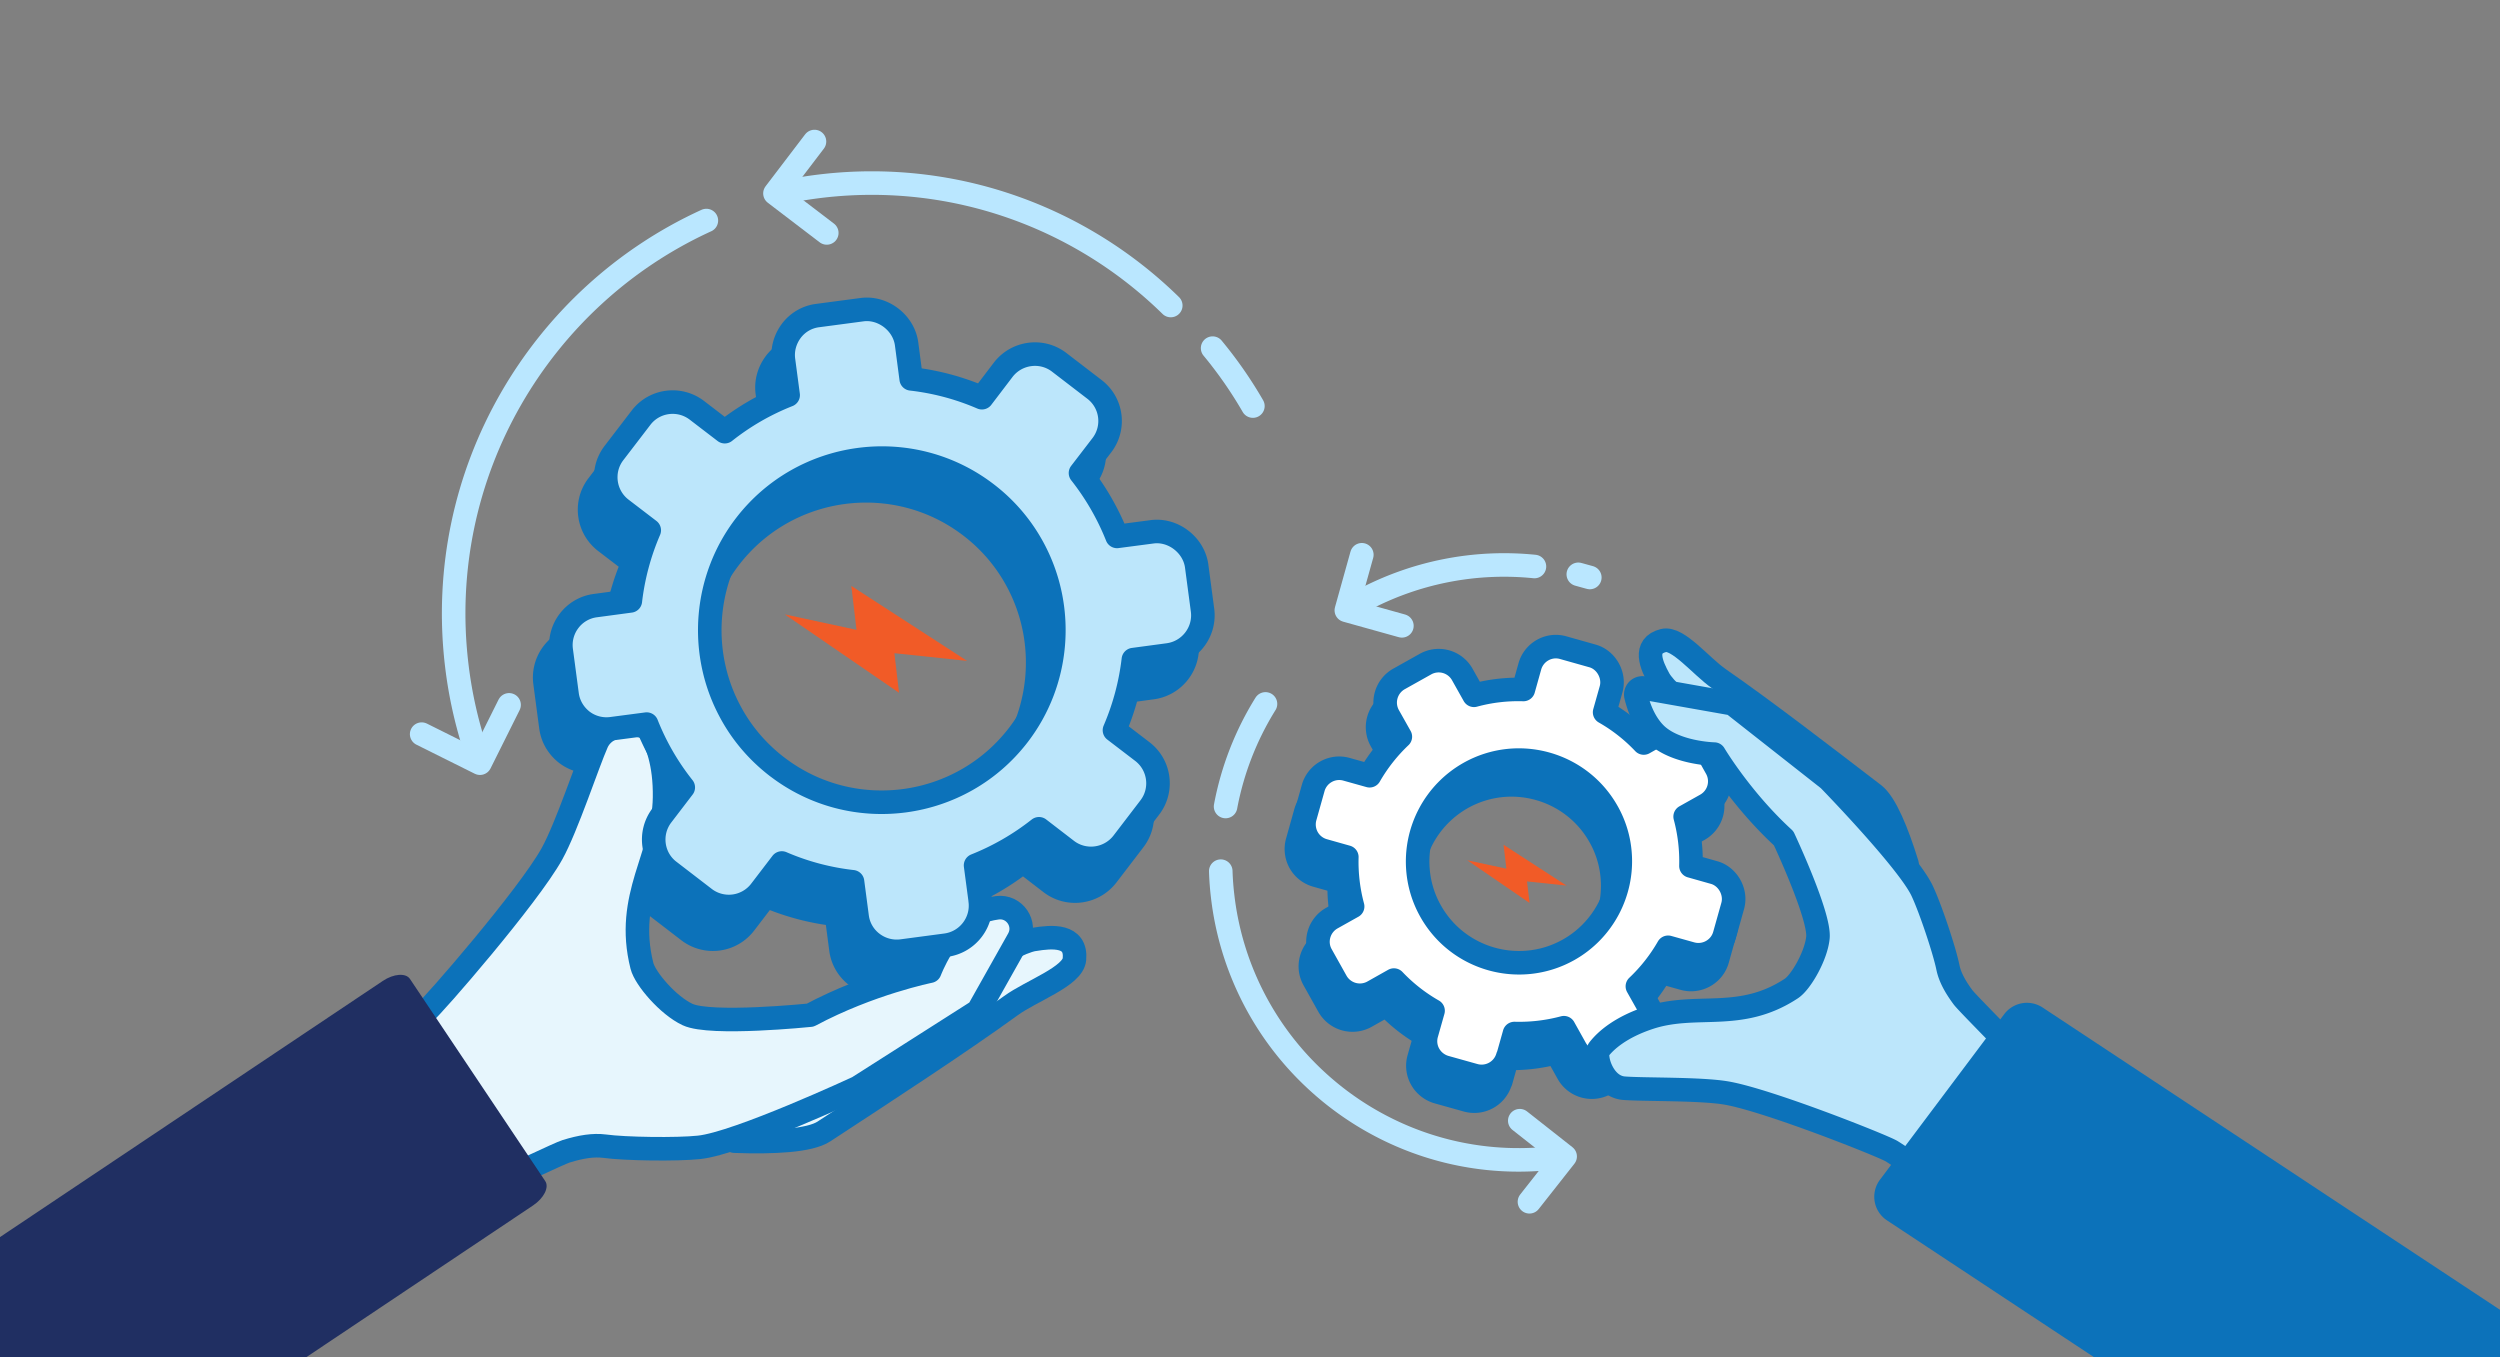 <svg width="361" height="196" fill="none" xmlns="http://www.w3.org/2000/svg"><rect width="100%" height="100%" fill="#808080" stroke="none"/><path d="m139.239 134.697-.67-5.045a36.667 36.667 0 0 0 9.158-5.286l4.022 3.094c2.517 1.931 6.131 1.443 8.076-1.069l3.903-5.101c1.931-2.516 1.45-6.132-1.068-8.069l-4.034-3.086a36.588 36.588 0 0 0 2.73-10.199l5.03-.675c3.141-.425 5.369-3.319 4.958-6.46l-.848-6.379c-.414-3.044-3.415-5.35-6.452-4.937l-5.045.663a36.776 36.776 0 0 0-5.279-9.152l3.087-4.02a5.741 5.741 0 0 0-1.066-8.057l-5.103-3.916c-2.509-1.925-6.131-1.443-8.069 1.068l-3.084 4.048a35.981 35.981 0 0 0-10.212-2.722l-.662-5.039c-.4-3.045-3.41-5.365-6.453-4.95l-6.379.847a5.626 5.626 0 0 0-3.804 2.193c-.923 1.232-1.34 2.733-1.141 4.252l.67 5.045a36.021 36.021 0 0 0-9.151 5.279l-4.028-3.086c-2.524-1.93-6.14-1.45-8.057 1.059l-3.915 5.11c-1.931 2.516-1.45 6.131 1.06 8.07l4.035 3.085a36.445 36.445 0 0 0-2.73 10.2l-5.024.674a5.68 5.68 0 0 0-3.818 2.2 5.741 5.741 0 0 0-1.14 4.254l.848 6.378c.2 1.519.985 2.858 2.194 3.811a5.736 5.736 0 0 0 4.251 1.134l5.046-.663a35.973 35.973 0 0 0 5.285 9.144l-3.086 4.035c-1.924 2.515-1.449 6.138 1.073 8.055l5.096 3.917a5.759 5.759 0 0 0 8.07-1.068l3.079-4.027a35.681 35.681 0 0 0 10.21 2.708l.663 5.046a5.671 5.671 0 0 0 2.209 3.817 5.787 5.787 0 0 0 4.252 1.14l6.378-.848c3.133-.431 5.354-3.324 4.929-6.464l.006-.008Zm-29.324-19.28c-2.871-2.21-5.187-4.932-6.861-8.128-4.518-8.557-3.637-19.048 2.246-26.72 8.339-10.88 23.97-12.948 34.848-4.615a24.59 24.59 0 0 1 6.86 8.114c4.52 8.571 3.638 19.062-2.244 26.734-8.327 10.871-23.962 12.961-34.842 4.615h-.007Z" fill="#0C72BA" stroke="#0C72BA" stroke-width="3.47" stroke-linecap="round" stroke-linejoin="round"/><path d="m139.646 95.432-16.714-10.823.746 6.342-10.364-2.237 16.509 11.329-.673-5.722 10.496 1.111ZM226.211 127.882l-9.098-5.897.407 3.457-5.645-1.221 8.991 6.167-.366-3.112 5.711.606Z" fill="#F15B27"/><path d="m216.687 156.114.935-3.328a24.963 24.963 0 0 0 7.14-.84l1.681 3.014a3.922 3.922 0 0 0 5.328 1.495l3.803-2.143a3.909 3.909 0 0 0 1.496-5.328l-1.695-3.012a24.592 24.592 0 0 0 4.44-5.639l3.32.929c2.079.579 4.247-.632 4.827-2.704l1.18-4.208c.559-2.013-.703-4.259-2.702-4.813l-3.329-.942a24.924 24.924 0 0 0-.839-7.133l3.006-1.687a3.907 3.907 0 0 0 1.496-5.32l-2.138-3.819c-1.051-1.872-3.44-2.541-5.329-1.502l-3.01 1.701a24.409 24.409 0 0 0-5.653-4.438l.936-3.321c.566-2.007-.691-4.267-2.703-4.82l-4.21-1.187a3.85 3.85 0 0 0-2.967.35 3.913 3.913 0 0 0-1.853 2.353l-.934 3.335a24.442 24.442 0 0 0-7.133.839l-1.687-3.006a3.906 3.906 0 0 0-5.32-1.496l-3.818 2.138a3.924 3.924 0 0 0-1.503 5.329l1.695 3.012a24.787 24.787 0 0 0-4.44 5.638l-3.32-.928a3.874 3.874 0 0 0-2.975.349 3.894 3.894 0 0 0-1.852 2.354l-1.18 4.209a3.943 3.943 0 0 0 .349 2.967 3.914 3.914 0 0 0 2.354 1.853l3.335.941a24.964 24.964 0 0 0 .839 7.133l-3.012 1.687c-1.872 1.058-2.554 3.449-1.49 5.32l2.131 3.812a3.92 3.92 0 0 0 5.328 1.503l3.005-1.694a24.472 24.472 0 0 0 5.652 4.431l-.942 3.329a3.87 3.87 0 0 0 .35 2.974 3.965 3.965 0 0 0 2.347 1.853l4.216 1.18a3.915 3.915 0 0 0 4.811-2.716l.034-.004Zm-11.176-21.016a14.464 14.464 0 0 1-1.822-5.992 14.663 14.663 0 0 1 7.429-13.934c7.04-3.948 15.978-1.433 19.925 5.6a14.373 14.373 0 0 1 1.821 5.985c.452 5.685-2.464 11.158-7.428 13.941-7.033 3.948-15.976 1.446-19.925-5.6Z" fill="#0C72BA" stroke="#0C72BA" stroke-width="3.47" stroke-linecap="round" stroke-linejoin="round"/><path d="M149.299 135.657c2.608-.44 6.19-.728 5.852 2.865-.225 2.476-6.21 4.534-9.174 6.691-7.376 5.363-18.406 12.538-27 18.17-2.061 1.352-7.246 1.606-12.924 1.401 0 0 35.859-27.895 43.245-29.134l.001.007Z" fill="#E7F6FD" stroke="#0C72BA" stroke-width="3.4" stroke-linecap="round" stroke-linejoin="round"/><path d="M72.656 170.346c1.202-.463 8.091-3.786 9.095-4.1 2.162-.666 3.951-.946 5.56-.737 2.917.403 10.427.511 13.625.17 5.554-.562 22.928-8.637 22.928-8.637l17.378-11.07 5.825-10.36c1.236-2.191-.572-4.861-3.059-4.527-1.065.147-2.17.423-3.195.914-4.223 2.018-6.548 8.246-6.548 8.246s-8.654 1.737-17.264 6.344c0 0-14.381 1.475-17.713-.087-2.791-1.298-6.123-5.172-6.594-7.043-2.534-10.089 3.146-15.804 3.27-24.3.077-4.93-1.132-8.027-2.216-9.708-.724-1.115-6.084-1.518-7.564 1.805-1.309 2.939-4.346 12.189-6.478 16.028-3.427 6.176-17.124 21.951-18.455 23.036-.847.692-3.762 2.857-4.595 3.486l15.986 20.541.014-.001Z" fill="#E7F6FD" stroke="#0C72BA" stroke-width="3.4" stroke-linecap="round" stroke-linejoin="round"/><path d="m78.734 170.553-19.536-29.195c-.596-.891-2.349-.764-3.915.284l-67.205 44.97c-1.566 1.047-2.352 2.619-1.756 3.51l19.536 29.195c.596.891 2.348.764 3.914-.283l67.206-44.97c1.566-1.048 2.352-2.62 1.756-3.511Z" fill="#202F62"/><path d="m141.543 130.008-.671-5.045a36.701 36.701 0 0 0 9.158-5.287l4.022 3.094c2.517 1.931 6.131 1.443 8.077-1.068l3.902-5.101c1.931-2.517 1.45-6.132-1.068-8.07l-4.034-3.086a36.59 36.59 0 0 0 2.73-10.198l5.031-.676c3.14-.425 5.368-3.319 4.957-6.46l-.848-6.379c-.414-3.043-3.415-5.35-6.451-4.937l-5.046.663a36.745 36.745 0 0 0-5.279-9.152l3.087-4.02a5.741 5.741 0 0 0-1.066-8.056l-5.103-3.917c-2.509-1.924-6.131-1.443-8.069 1.068l-3.084 4.049a35.972 35.972 0 0 0-10.212-2.722l-.662-5.04c-.4-3.045-3.409-5.364-6.453-4.95l-6.378.847a5.63 5.63 0 0 0-3.805 2.193c-.923 1.232-1.34 2.733-1.14 4.253l.67 5.045a36.01 36.01 0 0 0-9.152 5.278l-4.028-3.086c-2.524-1.93-6.139-1.449-8.057 1.06l-3.915 5.109c-1.931 2.516-1.45 6.132 1.06 8.07l4.035 3.086a36.445 36.445 0 0 0-2.73 10.199l-5.024.674a5.68 5.68 0 0 0-3.817 2.201 5.74 5.74 0 0 0-1.14 4.253l.847 6.378c.2 1.519.986 2.858 2.194 3.812a5.735 5.735 0 0 0 4.251 1.133l5.046-.663a35.953 35.953 0 0 0 5.285 9.144l-3.085 4.035c-1.924 2.516-1.45 6.139 1.072 8.055l5.096 3.917a5.758 5.758 0 0 0 8.07-1.068l3.079-4.027a35.733 35.733 0 0 0 10.21 2.709l.664 5.045a5.67 5.67 0 0 0 2.208 3.817 5.783 5.783 0 0 0 4.252 1.14l6.379-.847c3.132-.432 5.354-3.325 4.928-6.465l.007-.007Zm-29.325-19.28c-2.87-2.211-5.187-4.933-6.861-8.128-4.518-8.558-3.637-19.048 2.246-26.72 8.34-10.88 23.97-12.949 34.849-4.616a24.614 24.614 0 0 1 6.86 8.114c4.519 8.571 3.638 19.062-2.245 26.734-8.327 10.871-23.962 12.961-34.842 4.615l-.007.001Z" fill="#BCE6FB" stroke="#0C72BA" stroke-width="3.4" stroke-linecap="round" stroke-linejoin="round"/><path d="M175.102 50.272a60.863 60.863 0 0 1 5.814 8.363M114.306 27.525a64.544 64.544 0 0 1 4.306-.66c19.3-2.27 37.569 4.628 50.446 17.25" stroke="#BAE7FF" stroke-width="3.4" stroke-linecap="round" stroke-linejoin="round"/><path d="m119.388 33.636-7.484-5.71 5.708-7.491M219.454 161.827l6.554 5.163-5.156 6.547M202.435 90.372l-8.025-2.24 2.239-8.025M73.513 101.78l-4.203 8.424-8.423-4.196M227.905 82.93c.554.144 1.109.295 1.666.46" stroke="#BAE7FF" stroke-width="3.4" stroke-linecap="round" stroke-linejoin="round"/><path d="M196.695 86.733a43.354 43.354 0 0 1 24.878-4.93M68.673 108.296a62.663 62.663 0 0 1-2.73-12.348c-3.248-27.617 12.054-53.137 36.055-64.1M176.974 116.458a43.06 43.06 0 0 1 5.762-14.813M224.377 167.188c-13.089 1.54-25.492-2.956-34.43-11.293a42.904 42.904 0 0 1-13.396-26.473 41.962 41.962 0 0 1-.273-3.625" stroke="#BAE7FF" stroke-width="3.4" stroke-linecap="round" stroke-linejoin="round"/><path d="m217.75 152.569.935-3.328a24.967 24.967 0 0 0 7.14-.84l1.681 3.013a3.922 3.922 0 0 0 5.327 1.496l3.804-2.144a3.906 3.906 0 0 0 1.495-5.327l-1.694-3.012a24.582 24.582 0 0 0 4.439-5.639l3.321.929c2.078.579 4.246-.632 4.826-2.704l1.181-4.209c.559-2.013-.704-4.259-2.702-4.812l-3.329-.942a24.92 24.92 0 0 0-.839-7.133l3.006-1.687a3.909 3.909 0 0 0 1.496-5.321l-2.138-3.818c-1.051-1.873-3.441-2.541-5.329-1.502l-3.011 1.701a24.33 24.33 0 0 0-5.652-4.438l.935-3.321c.567-2.007-.69-4.268-2.703-4.82l-4.209-1.187a3.853 3.853 0 0 0-2.968.349 3.915 3.915 0 0 0-1.852 2.354l-.934 3.335a24.436 24.436 0 0 0-7.133.839l-1.687-3.006a3.907 3.907 0 0 0-5.321-1.496l-3.818 2.138a3.922 3.922 0 0 0-1.502 5.328l1.694 3.012a24.815 24.815 0 0 0-4.439 5.639l-3.32-.929a3.87 3.87 0 0 0-2.975.35 3.894 3.894 0 0 0-1.852 2.354l-1.181 4.208a3.95 3.95 0 0 0 .35 2.968 3.911 3.911 0 0 0 2.353 1.852l3.336.941a24.92 24.92 0 0 0 .839 7.133l-3.013 1.688c-1.872 1.058-2.554 3.449-1.489 5.32l2.131 3.812a3.918 3.918 0 0 0 5.328 1.502l3.005-1.693a24.505 24.505 0 0 0 5.652 4.431l-.942 3.329a3.866 3.866 0 0 0 .35 2.974 3.969 3.969 0 0 0 2.347 1.853l4.215 1.18a3.916 3.916 0 0 0 4.812-2.716l.034-.004Zm-11.177-21.017a14.478 14.478 0 0 1-1.821-5.991 14.666 14.666 0 0 1 7.429-13.935c7.04-3.948 15.977-1.432 19.925 5.601a14.387 14.387 0 0 1 1.821 5.984c.452 5.685-2.464 11.159-7.428 13.942-7.033 3.947-15.976 1.446-19.926-5.601Z" fill="#fff" stroke="#0C72BA" stroke-width="3.4" stroke-linecap="round" stroke-linejoin="round"/><path d="M239.553 98.041c-1.093-1.986-2.345-4.799.659-5.55 2.069-.516 5.431 3.738 8.015 5.528 6.435 4.444 15.364 11.331 22.353 16.686 1.672 1.284 3.358 5.406 4.798 10.054 0 0-32.728-21.1-35.825-26.718Z" fill="#BCE6FB" stroke="#0C72BA" stroke-width="3.4" stroke-linecap="round" stroke-linejoin="round"/><path d="M289.35 150.2c-.712-.838-5.355-5.471-5.894-6.197-1.154-1.56-1.887-2.926-2.173-4.289-.5-2.475-2.545-8.58-3.724-11.072-2.032-4.334-13.488-16.096-13.488-16.096l-13.884-10.918-12.861-2.278a.953.953 0 0 0-1.091 1.169c.361 1.472 1.157 3.787 2.772 5.412 2.834 2.842 8.53 2.961 8.53 2.961s3.857 6.506 10.023 12.161c0 0 5.27 11.213 4.948 14.35-.263 2.628-2.449 6.424-3.829 7.333-7.443 4.91-13.67 1.936-20.582 4.243-4.01 1.337-6.172 3.197-7.22 4.549-.697.898.496 5.351 3.605 5.607 2.749.228 11.092.056 14.797.696 5.97 1.022 22.607 7.63 23.863 8.397.805.492 3.383 2.234 4.118 2.727l12.083-18.754.007-.001Z" fill="#BCE6FB" stroke="#0C72BA" stroke-width="3.4" stroke-linecap="round" stroke-linejoin="round"/><path d="m366.254 197.797-17.953 23.919a4.097 4.097 0 0 1-5.525.96l-70.298-46.457a4.085 4.085 0 0 1-1.015-5.861l17.952-23.919a4.1 4.1 0 0 1 5.526-.96l70.297 46.457a4.086 4.086 0 0 1 1.016 5.861Z" fill="#0C72BA"/></svg>